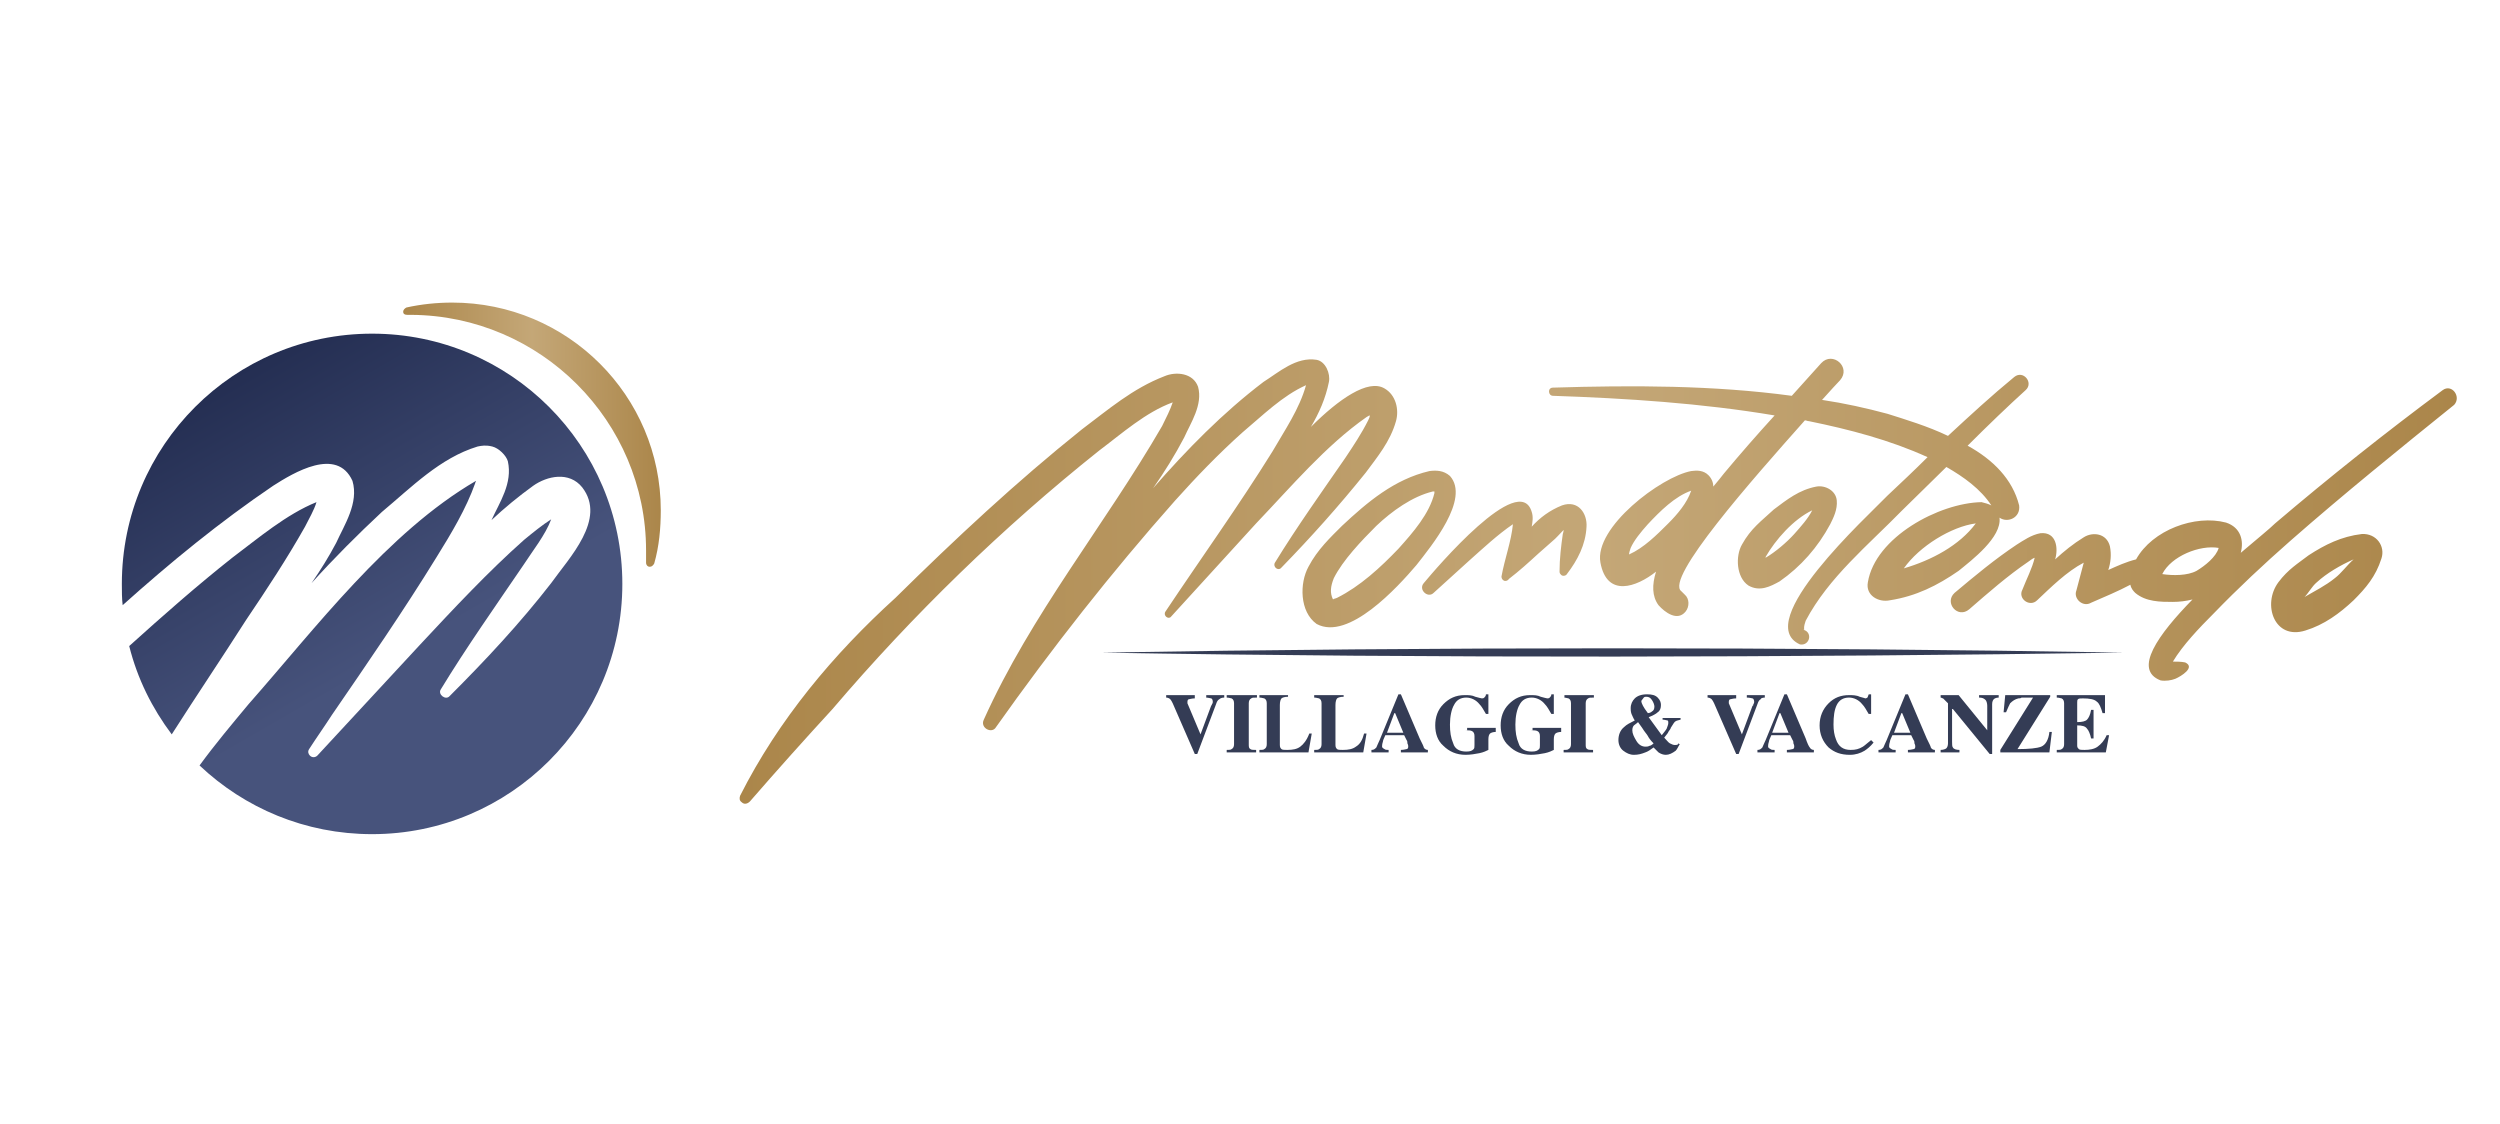 <?xml version="1.0" encoding="utf-8"?>
<!-- Generator: Adobe Illustrator 27.0.0, SVG Export Plug-In . SVG Version: 6.00 Build 0)  -->
<svg version="1.1" id="Livello_1" xmlns="http://www.w3.org/2000/svg" xmlns:xlink="http://www.w3.org/1999/xlink" x="0px" y="0px"
	 viewBox="0 0 305.7 137.5" style="enable-background:new 0 0 305.7 137.5;" xml:space="preserve">
<style type="text/css">
	.st0{fill:url(#SVGID_1_);}
	.st1{fill:#343C55;}
	.st2{fill:url(#SVGID_00000106142349925833488120000002010643393449256589_);}
	.st3{fill:url(#SVGID_00000103225221309415703360000006449743627164348804_);}
</style>
<g>
	<g>
		<linearGradient id="SVGID_1_" gradientUnits="userSpaceOnUse" x1="90.45" y1="71.021" x2="300.381" y2="71.021">
			<stop  offset="0" style="stop-color:#AB864A"/>
			<stop  offset="0.5" style="stop-color:#C4A777"/>
			<stop  offset="1" style="stop-color:#AB864A"/>
		</linearGradient>
		<path class="st0" d="M191,61.8c-1.5,0.6-2.7,1.5-3.7,2.6c0.1-0.6,0.2-1.2,0-1.8c-1.5-5.1-11.7,6.9-13.2,8.7
			c-0.7,0.8,0.5,1.9,1.2,1.2c0,0,4.3-3.9,4.3-3.9c1.8-1.6,3.5-3.2,5.4-4.5c-0.2,2.1-1,4.2-1.4,6.4c0,0.2,0.1,0.4,0.3,0.5
			c0.2,0.1,0.5,0,0.6-0.2c1.3-1,2.4-2,3.6-3.1c0,0,1.7-1.5,1.7-1.5c0.5-0.4,0.9-0.9,1.4-1.4c0,0.2-0.1,0.5-0.1,0.5
			c-0.2,1.4-0.4,3-0.4,4.6c0,0.2,0.1,0.3,0.2,0.4c0.2,0.2,0.6,0.1,0.7-0.1c1.3-1.7,2.3-3.6,2.4-5.8C194.1,62.8,193,61.1,191,61.8z
			 M288.8,65.3c-2.5,0.3-4.5,1.3-6.5,2.6c-1.3,1-2.5,1.7-3.7,3.3c-2,2.7-0.5,7.1,3.3,5.9c2.3-0.7,4.2-2.1,5.9-3.7
			c1.5-1.5,2.7-2.9,3.4-5.1C291.7,66.8,290.6,65.2,288.8,65.3z M285.5,70.7c-1.1,0.9-2.5,1.6-3.7,2.3c0.5-0.5,0.9-1.3,1.5-1.8
			c1.2-1.1,2.9-2.1,4.5-2.8C287,69.1,286.3,70.1,285.5,70.7z M288.9,68.3C288.9,68.3,288.9,68.3,288.9,68.3
			C288.9,68.3,288.9,68.3,288.9,68.3C288.9,68.3,289,68.4,288.9,68.3z M170.7,51.5c0.4-1.4,0-3.2-1.4-4c-2-1.2-5.6,1.3-9,4.7
			c1-1.7,1.8-3.5,2.2-5.5c0.2-1-0.4-2.5-1.5-2.7c-2.5-0.4-4.6,1.5-6.5,2.7c-5,3.8-9.4,8.3-13.5,13c1.4-2,2.7-4.1,3.8-6.2
			c0.8-1.8,2.3-4,1.7-6.2c-0.6-1.7-2.7-1.9-4.1-1.3c-3.9,1.5-6.9,4.1-10.1,6.5c-8,6.4-15.5,13.4-22.8,20.6
			C101.9,80,95.2,88,90.5,97.3c-0.1,0.3-0.1,0.6,0.2,0.8c0.3,0.3,0.7,0.2,1-0.1c3.3-3.8,6.7-7.6,10.1-11.3
			c9.8-11.5,20.8-22.2,32.6-31.6c2.8-2.1,5.7-4.7,9-5.9c-0.3,0.9-0.8,1.9-1.3,2.9c-7,12.1-16,23-21.8,35.9c-0.5,1,1,1.8,1.5,0.9
			c6.8-9.6,14.1-18.9,21.9-27.7c2.6-2.9,5.3-5.7,8.2-8.3c2.5-2.1,4.9-4.5,7.8-5.8c-0.8,2.9-2.6,5.5-4.1,8.1
			c-4.1,6.6-8.7,13-13.1,19.6c-0.3,0.5,0.4,1,0.7,0.6c0,0,10.4-11.4,10.4-11.4c4.3-4.5,8.5-9.5,13.5-13c0.2-0.1,0.3-0.2,0.4-0.2
			c0,0.2-0.1,0.4-0.2,0.6c-0.8,1.6-1.8,3.1-2.8,4.6c-2.9,4.2-5.9,8.4-8.6,12.8c-0.3,0.5,0.4,1.1,0.8,0.6c3.6-3.7,7-7.5,10.3-11.6
			C168.4,55.9,170,54,170.7,51.5z M177.3,58.2c-0.8-0.7-1.7-0.7-2.5-0.6c-4.3,1-7.6,3.8-10.7,6.7c-1.4,1.4-3,2.9-4.1,5
			c-1.1,2-1.1,5.5,1,7c3.9,2.1,9.9-4.5,12.2-7.2C175,66.8,179.8,61,177.3,58.2z M175.4,60.3c-0.6,2.5-2.6,4.8-4.4,6.8
			c-2.2,2.3-4.7,4.6-7.5,6c-0.2,0.1-0.4,0.1-0.5,0.2c-0.4-0.8-0.3-1.6,0.1-2.6c1.1-2.2,3.4-4.6,5.2-6.4c1.9-1.8,4.4-3.6,6.9-4.2
			c0.1,0,0.2,0,0.2,0C175.4,60.2,175.4,60.2,175.4,60.3z M298.7,47.7c-7,5.2-13.8,10.6-20.5,16.3c-0.6,0.6-2.2,1.9-4.2,3.6
			c0.4-1.5,0-3.1-1.8-3.7c-3.8-1-9,0.9-11,4.5c-1.2,0.3-2.3,0.8-3.4,1.3c0.3-0.9,0.4-1.9,0.2-2.9c-0.4-1.6-2.1-1.8-3.2-1.1
			c-1.3,0.8-2.4,1.7-3.5,2.7c0.4-1.3,0.2-3.4-1.8-3.2c-1.1,0.2-2.1,0.9-2.9,1.4c-2.7,1.8-5.1,3.8-7.6,5.9c-1.3,1.2,0.4,3.2,1.8,2
			c2.3-2,4.7-4.1,7.2-5.8c0.3-0.2,0.5-0.4,0.8-0.5c-0.3,1.3-1,2.6-1.5,3.9c-0.6,1.1,0.9,2.2,1.8,1.3c1.7-1.6,3.6-3.5,5.7-4.6
			c-0.3,1.1-0.6,2.3-0.9,3.4c-0.4,1,0.8,2.1,1.8,1.5c1.6-0.7,3.3-1.4,4.8-2.2c0.1,0.5,0.4,0.8,0.6,1c1.3,1.1,3.1,1.1,4.6,1.1
			c0.8,0,1.6-0.1,2.4-0.3c-4.2,4.3-7.3,8.6-3.9,9.9c0.6,0.1,1.3,0,1.8-0.2c0.7-0.3,2.5-1.4,1.2-2c-0.5-0.1-1-0.1-1.5-0.1
			c1.2-2,3.2-4.1,5-5.9c3-3.1,6.1-6,9.4-8.9c6.5-5.7,13.3-11.2,20-16.6C301,48.5,299.8,46.9,298.7,47.7z M256,68.2
			C256.1,68.2,256.1,68.2,256,68.2C256.1,68.2,256.1,68.2,256,68.2z M264.9,80.6C264.8,80.6,264.8,80.6,264.9,80.6
			C264.9,80.6,264.9,80.6,264.9,80.6C265,80.6,264.9,80.6,264.9,80.6z M268.6,69.8c-1.1,0.6-2.9,0.6-4.2,0.4
			c1.1-2.2,4.6-3.6,6.9-3.2C271,68.1,269.6,69.2,268.6,69.8z M271.2,66.8C271.2,66.8,271.2,66.8,271.2,66.8
			C271.2,66.7,271.2,66.6,271.2,66.8C271.2,66.8,271.2,66.8,271.2,66.8z M244.5,63.3c1,0.7,2.6,0,2.4-1.5c-0.8-3.2-3.2-5.6-6.3-7.3
			c2.5-2.5,5-4.9,7.1-6.8c1-0.9-0.3-2.5-1.4-1.6c-2.8,2.3-5.4,4.7-8.1,7.2c-2.5-1.2-5.2-2-7.4-2.7c-2.6-0.7-5.3-1.3-8-1.7
			c1-1.1,1.8-2,2.2-2.4c1.4-1.6-0.9-3.6-2.3-2.1c-1.2,1.3-2.4,2.7-3.6,4c-9.6-1.3-19.5-1.3-29.2-1c-0.7,0-0.6,1,0,1
			c8.9,0.3,18.2,0.9,27.1,2.4c-2.1,2.3-4.2,4.7-6.2,7.1c-0.3,0.4-0.8,1-1.3,1.6c0-0.5-0.2-1-0.6-1.4c-0.6-0.6-1.4-0.6-2.1-0.5
			c-3.7,0.7-11.9,6.9-11.1,11.2c0.8,4.3,4.4,3,6.8,1.1c-0.5,1.6-0.5,3,0.3,4.1c0.8,0.9,2.3,2,3.3,0.8c0.5-0.6,0.5-1.6-0.1-2.1
			c0,0-0.4-0.4-0.4-0.4c-2.1-1.5,8.7-13.7,15.1-20.9c0.2,0,0.3,0.1,0.5,0.1c4.9,1,9.9,2.3,14.5,4.4c-1.6,1.6-3.2,3.1-4.9,4.7
			c-2.4,2.5-16.7,15.5-10.7,18.2c1.2,0.2,1.6-1.5,0.4-1.8c0.2,0,0.1,0,0.1-0.2c0-0.3,0.1-0.6,0.2-0.9c2.8-5.3,7.6-9.2,11.8-13.5
			c1.6-1.6,3.5-3.4,5.4-5.3c2.1,1.2,4.2,2.7,5.5,4.7c-0.4-0.2-0.8-0.3-1.2-0.4c-5.2,0.1-13,4.3-13.9,9.8c-0.3,1.6,1.3,2.5,2.7,2.2
			c3.2-0.5,5.8-1.8,8.4-3.6C241.1,68.5,244.8,65.7,244.5,63.3z M204,64c-1.4,1.4-3,3-4.8,3.8c0-0.2,0.1-0.5,0.2-0.8
			c0.4-0.9,1.2-1.9,2.1-2.9c1.5-1.6,3.3-3.4,5.3-4.1C206.3,61.5,205.1,62.9,204,64z M241.6,64c-2,2.7-5.4,4.5-8.8,5.5
			C234.7,66.8,238.6,64.4,241.6,64z M223.8,64.1c0.4-0.8,0.9-1.8,0.8-2.9c-0.1-1.2-1.4-1.9-2.5-1.7c-2.1,0.4-3.6,1.6-5.2,2.8
			c-1.5,1.4-2.8,2.3-3.9,4.3c-0.8,1.4-0.7,4,0.8,5c1.4,0.8,2.7,0.1,3.8-0.5C220.2,69.3,222.3,66.9,223.8,64.1z M215.9,68.2
			c0,0,0-0.1,0-0.1c1.2-2.1,3.4-4.6,5.7-5.7c-0.5,1-1.4,2-2.2,2.9C218.5,66.3,217.1,67.5,215.9,68.2z"/>
	</g>
</g>
<path class="st1" d="M134.7,79.8c40.2,0.7,84.8,0.6,125,0C219.5,79.1,174.9,79.1,134.7,79.8z"/>
<path class="st1" d="M147.4,85.3c0.4,0,0.6,0.1,0.7,0.1s0.2,0.2,0.2,0.4c0,0.1,0,0.2-0.1,0.3c0,0.1-0.1,0.2-0.1,0.2l-1.3,3.5
	l-1.6-3.8c0-0.1,0-0.1,0-0.1c0,0,0-0.1,0-0.1c0-0.2,0.1-0.3,0.2-0.3s0.3-0.1,0.7-0.1V85h-3.5v0.3c0.2,0,0.4,0.1,0.5,0.2
	c0.1,0.1,0.2,0.3,0.3,0.5l2.7,6.2h0.3l2.3-6.1c0.1-0.3,0.2-0.5,0.4-0.6c0.1-0.1,0.3-0.2,0.6-0.2V85h-2.2V85.3z"/>
<path class="st1" d="M150,85.3c0.3,0,0.5,0.1,0.6,0.1c0.2,0.1,0.3,0.3,0.3,0.6v5c0,0.3-0.1,0.5-0.3,0.6c-0.1,0.1-0.3,0.1-0.6,0.1V92
	h3.6v-0.3c-0.3,0-0.6,0-0.7-0.1c-0.2-0.1-0.2-0.3-0.2-0.6v-5c0-0.3,0.1-0.5,0.3-0.6c0.1-0.1,0.3-0.1,0.7-0.1V85H150V85.3z"/>
<path class="st1" d="M159,91.3c-0.4,0.3-0.9,0.4-1.6,0.4c-0.3,0-0.6,0-0.7-0.1c-0.1-0.1-0.2-0.2-0.2-0.5v-4.9c0-0.4,0.1-0.7,0.2-0.8
	s0.4-0.2,0.8-0.2V85H154v0.3c0.3,0,0.5,0.1,0.6,0.1c0.2,0.1,0.3,0.3,0.3,0.6v5c0,0.3-0.1,0.5-0.3,0.6c-0.1,0.1-0.3,0.1-0.6,0.1V92h6
	l0.4-2.3h-0.3C159.8,90.5,159.4,91,159,91.3z"/>
<path class="st1" d="M165.8,91.3c-0.4,0.3-0.9,0.4-1.6,0.4c-0.3,0-0.6,0-0.7-0.1c-0.1-0.1-0.2-0.2-0.2-0.5v-4.9
	c0-0.4,0.1-0.7,0.2-0.8c0.1-0.1,0.4-0.2,0.8-0.2V85h-3.6v0.3c0.3,0,0.5,0.1,0.6,0.1c0.2,0.1,0.3,0.3,0.3,0.6v5
	c0,0.3-0.1,0.5-0.3,0.6c-0.1,0.1-0.3,0.1-0.6,0.1V92h6l0.4-2.3h-0.3C166.6,90.5,166.3,91,165.8,91.3z"/>
<path class="st1" d="M173.6,90.3l-2.3-5.4H171l-2.3,5.6c-0.2,0.4-0.3,0.7-0.4,0.9c-0.2,0.2-0.3,0.3-0.6,0.3V92h2.1v-0.3
	c-0.2,0-0.4,0-0.5-0.1c-0.2-0.1-0.3-0.2-0.3-0.3c0-0.1,0-0.3,0.1-0.6c0-0.1,0.1-0.4,0.3-0.8h2.3l0.3,0.6c0.1,0.1,0.1,0.3,0.1,0.4
	c0.1,0.2,0.1,0.3,0.1,0.4c0,0.2-0.1,0.3-0.2,0.3c-0.1,0-0.3,0.1-0.7,0.1V92h3.3v-0.3c-0.2,0-0.4-0.1-0.5-0.3
	C174.1,91.3,173.9,90.9,173.6,90.3z M169.6,89.6l0.9-2.4h0.1l1,2.4H169.6z"/>
<path class="st1" d="M179.2,89.3c0.4,0,0.6,0,0.8,0.1c0.2,0.1,0.3,0.3,0.3,0.6v1.1c0,0.2,0,0.4-0.1,0.5c-0.2,0.2-0.4,0.3-0.9,0.3
	c-0.8,0-1.4-0.3-1.6-1c-0.3-0.7-0.4-1.4-0.4-2.3c0-1,0.2-1.9,0.5-2.4c0.3-0.6,0.8-0.9,1.5-0.9c0.6,0,1.2,0.3,1.6,0.8
	c0.3,0.3,0.5,0.7,0.8,1.2h0.3v-2.4h-0.3c0,0.2-0.1,0.3-0.2,0.4s-0.2,0.1-0.3,0.1c-0.1,0-0.4-0.1-0.8-0.2c-0.4-0.2-0.8-0.2-1.3-0.2
	c-1.1,0-1.9,0.4-2.6,1.1c-0.7,0.7-1,1.6-1,2.6c0,1,0.3,1.9,1,2.5c0.7,0.7,1.6,1.1,2.7,1.1c0.6,0,1.2-0.1,1.7-0.2
	c0.5-0.1,0.9-0.3,1.1-0.4v-1.3c0-0.4,0.1-0.6,0.2-0.7c0.1-0.1,0.4-0.2,0.7-0.2V89h-3.5V89.3z"/>
<path class="st1" d="M187.2,89.3c0.4,0,0.6,0,0.8,0.1c0.2,0.1,0.3,0.3,0.3,0.6v1.1c0,0.2,0,0.4-0.1,0.5c-0.2,0.2-0.4,0.3-0.9,0.3
	c-0.8,0-1.4-0.3-1.6-1c-0.3-0.7-0.4-1.4-0.4-2.3c0-1,0.2-1.9,0.5-2.4c0.3-0.6,0.8-0.9,1.5-0.9c0.6,0,1.2,0.3,1.6,0.8
	c0.3,0.3,0.5,0.7,0.8,1.2h0.3v-2.4h-0.3c0,0.2-0.1,0.3-0.2,0.4s-0.2,0.1-0.3,0.1c-0.1,0-0.4-0.1-0.8-0.2c-0.4-0.2-0.8-0.2-1.3-0.2
	c-1.1,0-1.9,0.4-2.6,1.1c-0.7,0.7-1,1.6-1,2.6c0,1,0.3,1.9,1,2.5c0.7,0.7,1.6,1.1,2.7,1.1c0.6,0,1.2-0.1,1.7-0.2
	c0.5-0.1,0.9-0.3,1.1-0.4v-1.3c0-0.4,0.1-0.6,0.2-0.7c0.1-0.1,0.4-0.2,0.7-0.2V89h-3.5V89.3z"/>
<path class="st1" d="M191.2,85.3c0.3,0,0.5,0.1,0.6,0.1c0.2,0.1,0.3,0.3,0.3,0.6v5c0,0.3-0.1,0.5-0.3,0.6c-0.1,0.1-0.3,0.1-0.6,0.1
	V92h3.6v-0.3c-0.3,0-0.6,0-0.7-0.1c-0.2-0.1-0.2-0.3-0.2-0.6v-5c0-0.3,0.1-0.5,0.3-0.6c0.1-0.1,0.3-0.1,0.7-0.1V85h-3.6V85.3z"/>
<path class="st1" d="M205.2,91c-0.1,0.1-0.3,0.1-0.4,0.1c-0.2,0-0.4-0.1-0.6-0.2c-0.2-0.1-0.4-0.4-0.7-0.7c0.3-0.4,0.5-0.6,0.5-0.7
	c0.2-0.3,0.3-0.4,0.3-0.5c0.3-0.5,0.5-0.8,0.6-0.8c0.1-0.1,0.3-0.1,0.6-0.2v-0.2h-2.2v0.2c0.3,0,0.5,0.1,0.6,0.1
	c0.1,0,0.1,0.2,0.1,0.3c0,0.2-0.1,0.4-0.2,0.7c-0.1,0.2-0.3,0.4-0.6,0.8l-1.6-2.2c0.5-0.2,0.9-0.4,1.1-0.6c0.3-0.2,0.4-0.5,0.4-0.9
	c0-0.3-0.1-0.6-0.4-0.9s-0.7-0.4-1.3-0.4c-0.7,0-1.2,0.2-1.5,0.5c-0.3,0.3-0.5,0.7-0.5,1.2c0,0.2,0,0.4,0.1,0.7
	c0.1,0.2,0.2,0.5,0.4,0.8c-0.6,0.3-1,0.5-1.3,0.8c-0.5,0.4-0.7,1-0.7,1.6c0,0.5,0.2,1,0.6,1.3c0.4,0.3,0.8,0.5,1.3,0.5
	c0.5,0,0.9-0.1,1.4-0.3c0.3-0.1,0.6-0.3,1-0.6c0.3,0.3,0.5,0.5,0.6,0.6c0.3,0.2,0.6,0.3,0.9,0.3c0.4,0,0.8-0.2,1.2-0.5
	c0.2-0.2,0.3-0.5,0.5-0.8l-0.2-0.1C205.3,90.8,205.3,90.9,205.2,91z M201,85.3c0.1-0.1,0.2-0.1,0.3-0.1c0.3,0,0.5,0.1,0.7,0.4
	c0.2,0.3,0.3,0.6,0.3,0.8c0,0.3-0.1,0.5-0.3,0.6c-0.1,0.1-0.3,0.2-0.5,0.2c-0.3-0.4-0.5-0.7-0.6-0.9s-0.2-0.4-0.2-0.6
	C200.8,85.6,200.9,85.4,201,85.3z M201.7,91.2c-0.2,0.1-0.3,0.1-0.5,0.1c-0.4,0-0.8-0.2-1.1-0.7s-0.5-0.9-0.5-1.3
	c0-0.3,0.1-0.5,0.2-0.6c0.1-0.1,0.3-0.2,0.5-0.4l0.5,0.7c0.3,0.5,0.6,0.8,0.7,1s0.3,0.5,0.7,0.9C202,91.1,201.8,91.2,201.7,91.2z"/>
<path class="st1" d="M215.8,85.3V85h-2.2v0.3c0.4,0,0.6,0.1,0.7,0.1c0.1,0,0.2,0.2,0.2,0.4c0,0.1,0,0.2-0.1,0.3c0,0.1,0,0.2-0.1,0.2
	l-1.3,3.5l-1.6-3.8c0-0.1,0-0.1,0-0.1c0,0,0-0.1,0-0.1c0-0.2,0.1-0.3,0.2-0.3c0.1,0,0.3-0.1,0.7-0.1V85h-3.5v0.3
	c0.2,0,0.4,0.1,0.5,0.2c0.1,0.1,0.2,0.3,0.3,0.5l2.7,6.2h0.3l2.3-6.1c0.1-0.3,0.2-0.5,0.4-0.6C215.3,85.4,215.5,85.3,215.8,85.3z"/>
<path class="st1" d="M220.8,90.3l-2.3-5.4h-0.3l-2.3,5.6c-0.2,0.4-0.3,0.7-0.4,0.9c-0.2,0.2-0.3,0.3-0.6,0.3V92h2.1v-0.3
	c-0.2,0-0.4,0-0.5-0.1c-0.2-0.1-0.3-0.2-0.3-0.3c0-0.1,0-0.3,0.1-0.6c0-0.1,0.1-0.4,0.3-0.8h2.3l0.3,0.6c0.1,0.1,0.1,0.3,0.1,0.4
	c0.1,0.2,0.1,0.3,0.1,0.4c0,0.2-0.1,0.3-0.2,0.3c-0.1,0-0.3,0.1-0.7,0.1V92h3.3v-0.3c-0.2,0-0.4-0.1-0.5-0.3
	C221.2,91.3,221,90.9,220.8,90.3z M216.7,89.6l0.9-2.4h0.1l1,2.4H216.7z"/>
<path class="st1" d="M227.8,91.3c-0.5,0.3-0.9,0.4-1.5,0.4c-0.9,0-1.5-0.4-1.8-1.3c-0.2-0.5-0.3-1.1-0.3-1.8c0-1,0.1-1.8,0.4-2.4
	c0.3-0.6,0.8-0.9,1.5-0.9c0.6,0,1.2,0.3,1.6,0.8c0.3,0.3,0.5,0.7,0.8,1.2h0.3v-2.4h-0.3c0,0.1-0.1,0.2-0.1,0.3s-0.2,0.2-0.3,0.2
	c0,0-0.3-0.1-0.7-0.2c-0.4-0.2-0.9-0.2-1.3-0.2c-1,0-1.8,0.3-2.5,1c-0.7,0.7-1.1,1.6-1.1,2.7c0,1.1,0.4,2,1.1,2.7
	c0.7,0.6,1.5,0.9,2.6,0.9c0.7,0,1.3-0.2,1.8-0.5c0.3-0.2,0.7-0.5,1.1-1l-0.3-0.3C228.4,90.8,228.1,91.1,227.8,91.3z"/>
<path class="st1" d="M235.6,90.3l-2.3-5.4H233l-2.3,5.6c-0.2,0.4-0.3,0.7-0.4,0.9c-0.2,0.2-0.3,0.3-0.6,0.3V92h2.1v-0.3
	c-0.2,0-0.4,0-0.5-0.1c-0.2-0.1-0.3-0.2-0.3-0.3c0-0.1,0-0.3,0.1-0.6c0-0.1,0.1-0.4,0.3-0.8h2.3l0.3,0.6c0.1,0.1,0.1,0.3,0.1,0.4
	c0.1,0.2,0.1,0.3,0.1,0.4c0,0.2-0.1,0.3-0.2,0.3c-0.1,0-0.3,0.1-0.7,0.1V92h3.3v-0.3c-0.2,0-0.4-0.1-0.5-0.3
	C236.1,91.3,235.9,90.9,235.6,90.3z M231.6,89.6l0.9-2.4h0.1l1,2.4H231.6z"/>
<path class="st1" d="M242,85.3c0.4,0,0.6,0.1,0.8,0.3c0.1,0.1,0.2,0.4,0.2,0.7v3h0l-3.5-4.3h-2.2v0.3c0.1,0,0.2,0.1,0.3,0.1
	c0.1,0.1,0.3,0.3,0.6,0.6v4.9c0,0.3-0.1,0.5-0.2,0.6s-0.4,0.2-0.7,0.2V92h2.3v-0.3c-0.4,0-0.7-0.1-0.8-0.3c-0.1-0.1-0.1-0.4-0.1-0.7
	v-4h0.1l4.5,5.5h0.3v-6.1c0-0.3,0.1-0.5,0.2-0.6c0.1-0.1,0.3-0.2,0.6-0.2V85H242V85.3z"/>
<path class="st1" d="M249.6,91.3c-0.5,0.2-1.5,0.3-2.9,0.3l4-6.4V85h-5.5l-0.2,2.1h0.3c0.2-0.5,0.4-0.9,0.5-1.1
	c0.3-0.3,0.6-0.5,1-0.6c0.1,0,0.3,0,0.4-0.1c0.2,0,0.6,0,1.4,0l-4,6.4V92h6l0.3-2.5h-0.3C250.5,90.5,250.1,91.1,249.6,91.3z"/>
<path class="st1" d="M256.5,91.3c-0.4,0.3-1,0.4-1.6,0.4c-0.3,0-0.6,0-0.7-0.1c-0.1-0.1-0.2-0.2-0.2-0.4v-2.5c0.6,0,1,0.1,1.2,0.4
	c0.2,0.2,0.4,0.7,0.5,1.2h0.3v-3.5h-0.3c-0.1,0.6-0.3,1-0.5,1.2s-0.6,0.3-1.2,0.3v-2.4c0-0.2,0-0.3,0.1-0.4c0.1-0.1,0.3-0.1,0.6-0.1
	c0.8,0,1.4,0.1,1.7,0.4c0.3,0.2,0.5,0.7,0.7,1.4h0.3V85h-5.9v0.3c0.3,0,0.5,0.1,0.6,0.1c0.2,0.1,0.3,0.3,0.3,0.6v5
	c0,0.3-0.1,0.5-0.3,0.6c-0.1,0.1-0.3,0.1-0.6,0.1V92h6l0.4-2.1h-0.3C257.3,90.6,256.9,91,256.5,91.3z"/>
<g>
	<g>
		
			<linearGradient id="SVGID_00000156556147099293994180000007757270644904991911_" gradientUnits="userSpaceOnUse" x1="60.804" y1="97.968" x2="30.183" y2="44.929">
			<stop  offset="0.35" style="stop-color:#47537C"/>
			<stop  offset="1" style="stop-color:#242E52"/>
		</linearGradient>
		<path style="fill:url(#SVGID_00000156556147099293994180000007757270644904991911_);" d="M37.3,64.4c0.5-1,1.1-2,1.4-3
			c-3.7,1.5-7.1,4.4-10.3,6.8c-4.3,3.4-8.5,7.1-12.6,10.8c1,4,2.8,7.6,5.2,10.8c3-4.7,6.1-9.3,9.1-14C32.6,72.1,35.1,68.3,37.3,64.4
			z M45.5,40.8c-16.9,0-30.6,13.7-30.6,30.6c0,0.9,0,1.8,0.1,2.6c5.8-5.2,11.9-10.2,18.4-14.6c2.5-1.6,7.8-4.8,9.7-0.6
			c0.8,2.7-1,5.4-2,7.6c-0.9,1.7-1.9,3.3-3,4.9c2.7-3,5.6-5.9,8.6-8.7c3.6-3,7.1-6.6,11.7-8c0.5-0.1,1-0.2,1.8,0
			c0.8,0.2,1.7,1.1,1.9,1.8c0.6,2.7-1,5-2,7.2c0,0,0,0,0,0c1.6-1.5,3.3-2.9,5.1-4.2c1.7-1.2,4.4-1.8,6,0.2c3,3.9-1.6,8.6-3.8,11.7
			c-3.8,4.9-8,9.4-12.4,13.8c-0.5,0.6-1.5-0.2-1.1-0.8C57,79.2,60.6,74.1,64,69.1c1.1-1.7,2.7-3.7,3.4-5.6c-1.1,0.7-2.2,1.6-3.3,2.5
			c-4.4,3.9-8.6,8.4-12.8,12.9c0,0-12.5,13.5-12.5,13.5c-0.2,0.2-0.6,0.3-0.9,0c-0.2-0.2-0.3-0.5-0.1-0.8c0,0,0,0,0,0
			c0.9-1.4,1.9-2.8,2.8-4.2C45,81,49.4,74.6,53.4,68.1c1.8-2.9,3.6-5.9,4.7-9c0-0.1,0.1-0.2,0.1-0.3c-10.8,6.3-19.6,18-27.8,27.3
			c-2,2.4-4.1,4.9-6,7.5c5.5,5.2,12.9,8.4,21.1,8.4c16.9,0,30.6-13.7,30.6-30.6C76.1,54.5,62.4,40.8,45.5,40.8z"/>
	</g>
</g>
<linearGradient id="SVGID_00000098195204974417822320000003983143025652136081_" gradientUnits="userSpaceOnUse" x1="49.288" y1="53.164" x2="80.805" y2="53.164">
	<stop  offset="0" style="stop-color:#AB864A"/>
	<stop  offset="0.5" style="stop-color:#C4A777"/>
	<stop  offset="1" style="stop-color:#AB864A"/>
</linearGradient>
<path style="fill:url(#SVGID_00000098195204974417822320000003983143025652136081_);" d="M55.3,37c-1.9,0-3.8,0.2-5.6,0.6
	c-0.2,0.1-0.4,0.3-0.4,0.5c0,0.3,0.2,0.4,0.5,0.4c0,0,0,0,0,0l0.5,0C66.1,38.6,79,51.5,79,67.3c0,0.5,0,1,0,1.5
	c0,0.3,0.2,0.5,0.4,0.5c0,0,0.1,0,0.1,0c0.2,0,0.4-0.2,0.5-0.4c0.6-2.1,0.8-4.3,0.8-6.5C80.8,48.4,69.4,37,55.3,37z"/>
</svg>
